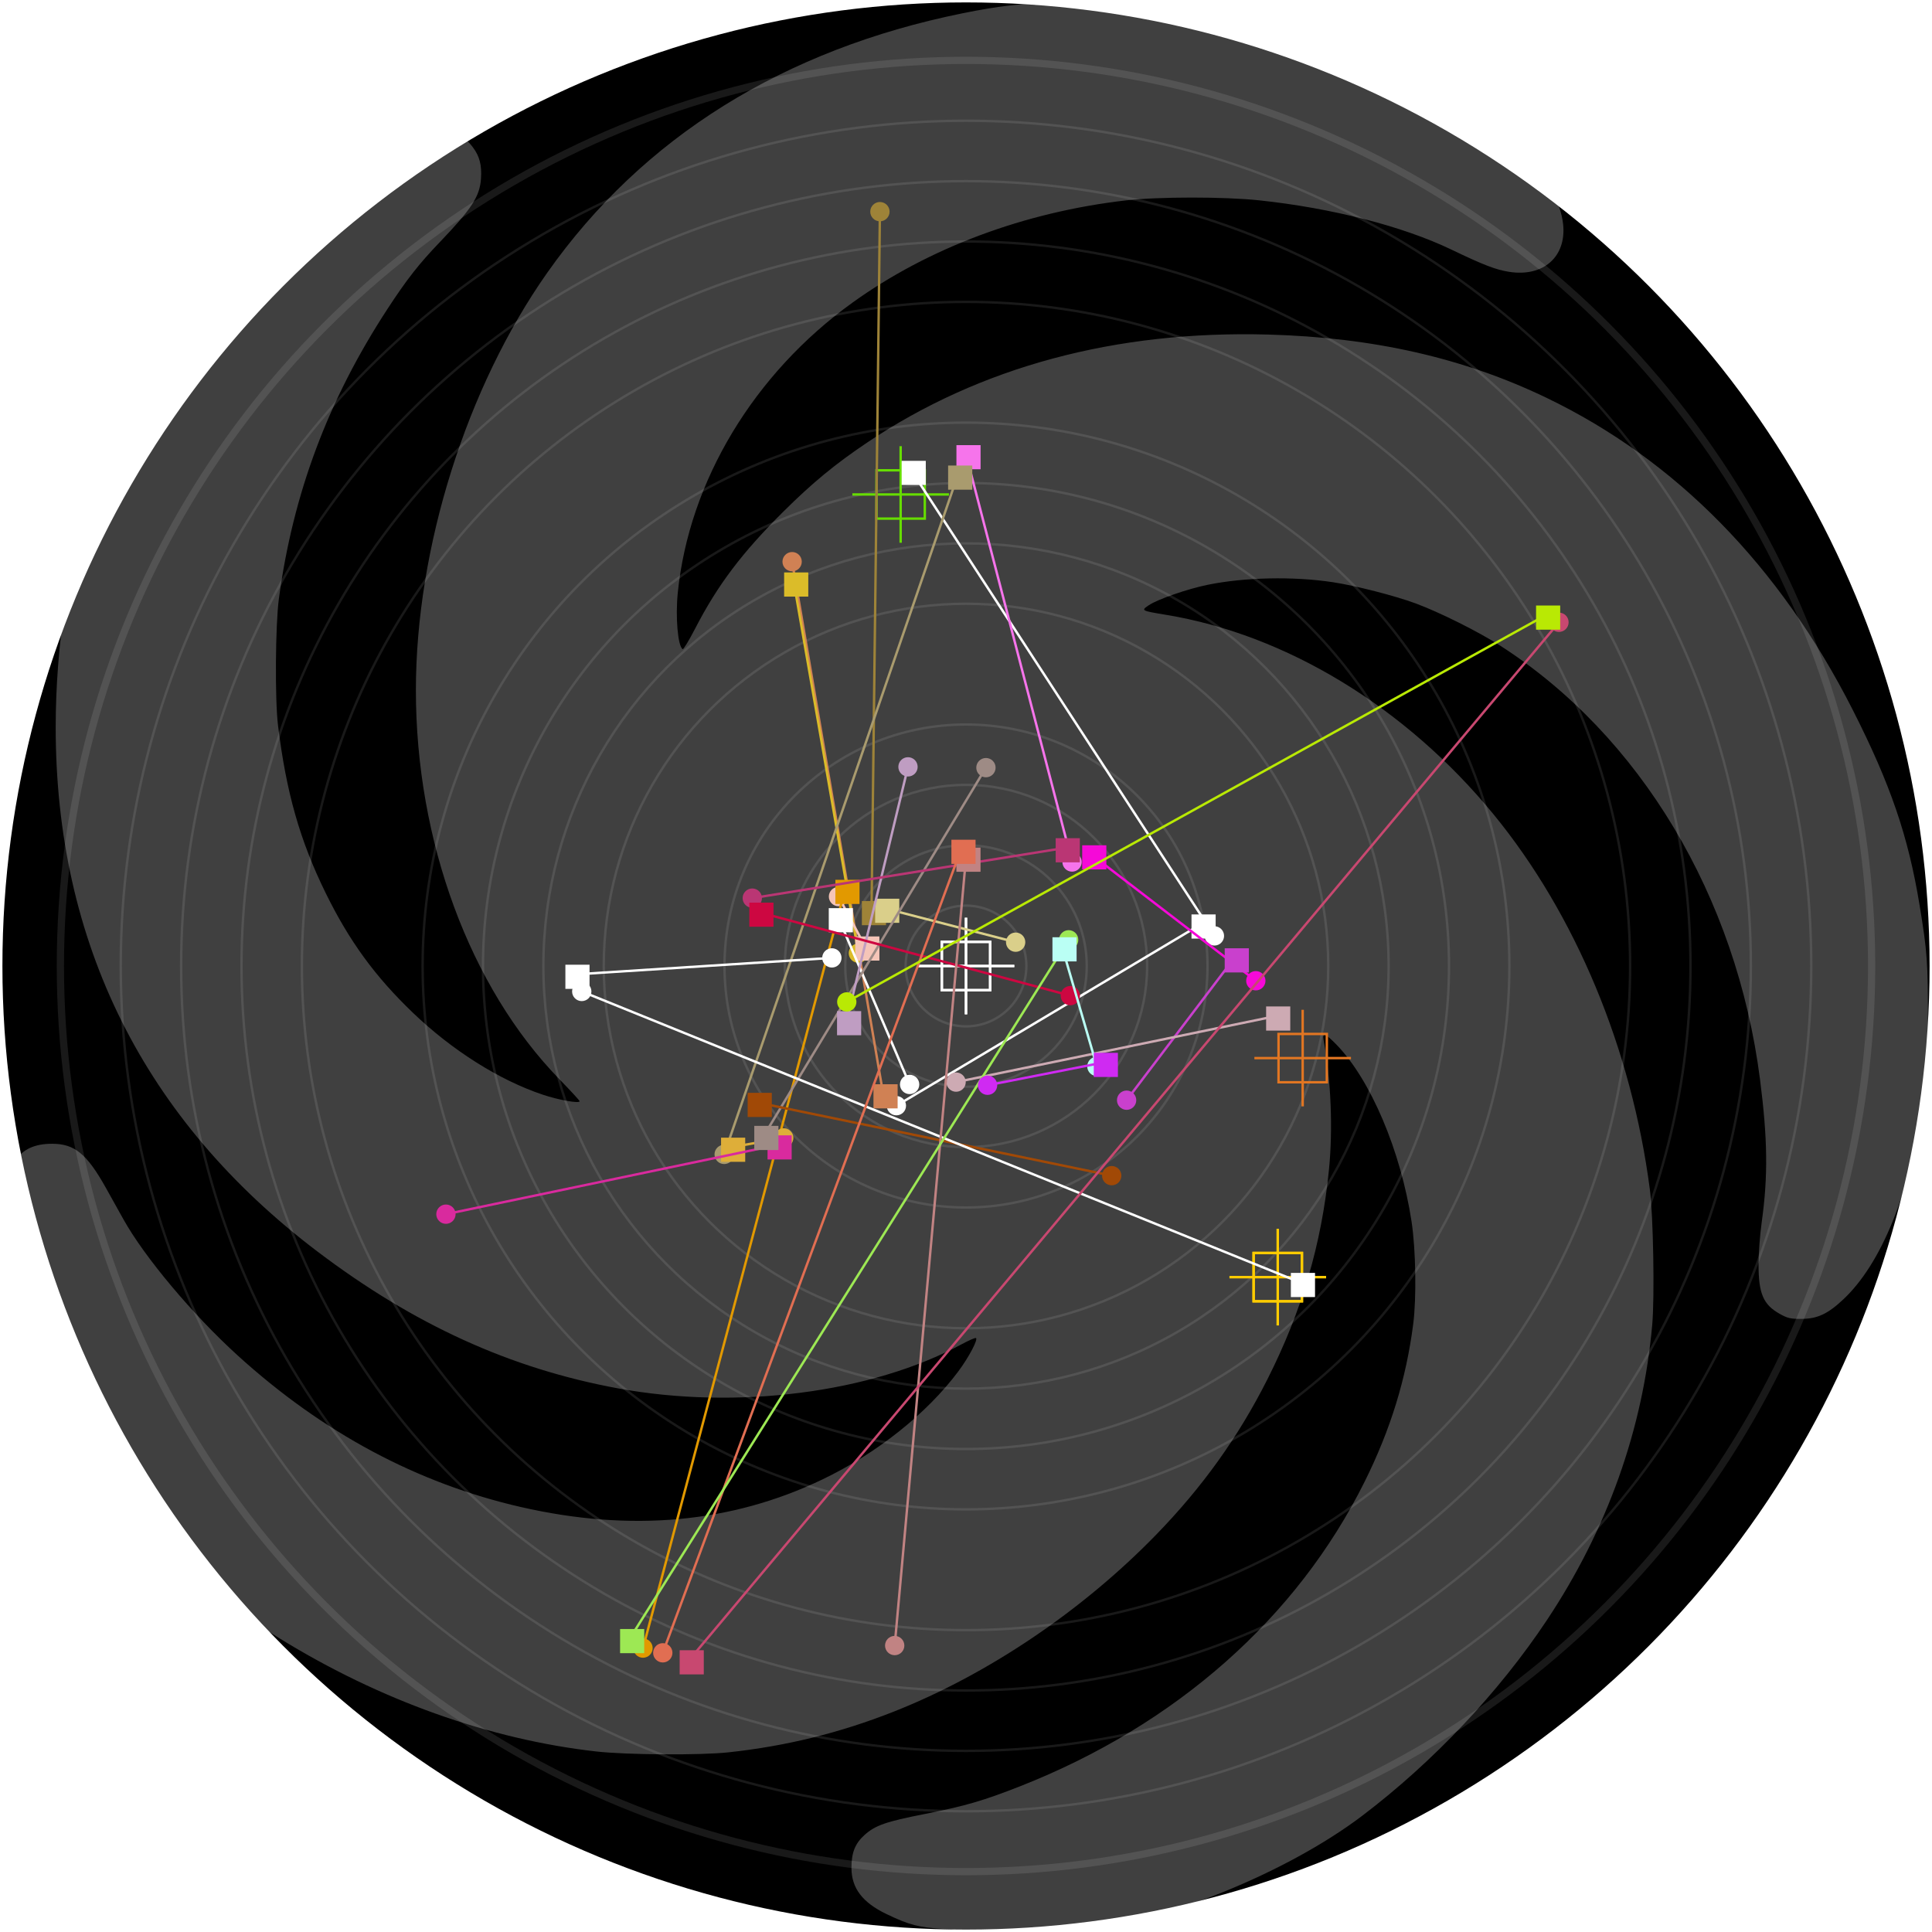 <?xml version="1.0" standalone="no"?>
<!DOCTYPE svg PUBLIC "-//W3C//DTD SVG 1.1//EN" "http://www.w3.org/Graphics/SVG/1.1/DTD/svg11.dtd">
<svg width="800" height="800" version="1.1" style="background:#000;" xmlns="http://www.w3.org/2000/svg" xmlns:xlink="http://www.w3.org/1999/xlink">
<!-- Content generated from the Spore map API is licensed under Creative Commons by-nc-sa 2.0 UK http://creativecommons.org/licenses/by-nc-sa/2.0/uk/ -->
	<defs>
		<filter id="Gaussian_Blur"><feGaussianBlur in="SourceGraphic" stdDeviation="25" /></filter>
		<symbol id="crosshair">
			<line x1="0" x2="40" y1="20" y2="20" style="stroke-width:1px;" />
			<line x1="20" x2="20" y1="0" y2="40" style="stroke-width:1px;" />
			<polygon points="10,10 30,10 30,30 10,30" style="stroke-width:1px;fill:transparent;" />
		</symbol>

		<symbol id="blachole-square">
			<polygon class="blackhole depart" points="0,0 10,0 10,10 0,10" style="stroke:transparent;stroke-width:1px;" />
		</symbol>
	</defs>
	<circle id="galactic-border" cx="50%" cy="50%" r="50%" style="stroke:#fff;stroke-width:2;" />
	<g id="concentric" style="opacity:.1;stroke:#fff;stroke-width:1;">
		<circle cx="50%" cy="50%" r="31.25%" stroke-width="5" />
		<g id="concentric-3" style="stroke-width:3;">
			<circle cx="50%" cy="50%" r="46.875%"/>

			<circle cx="50%" cy="50%" r="15.625%" />
		</g>
		<circle cx="50%" cy="50%" r="43.75%" />
		<circle cx="50%" cy="50%" r="40.625%" />
		<circle cx="50%" cy="50%" r="37.5%" />

		<circle cx="50%" cy="50%" r="34.375%" />
		<circle cx="50%" cy="50%" r="28.125%" />
		<circle cx="50%" cy="50%" r="25%" />

		<circle cx="50%" cy="50%" r="21.875%" />
		<circle cx="50%" cy="50%" r="18.75%" />
		<circle cx="50%" cy="50%" r="12.5%" />

		<circle cx="50%" cy="50%" r="9.375%" />
		<circle cx="50%" cy="50%" r="6.25%" />
		<circle cx="50%" cy="50%" r="3.125%" />
	</g>

	<path transform="scale(0.678,0.678)" style="fill:#fff;opacity:.5;filter:url(#Gaussian_Blur);" d="M 591.911,1179.591 C 591.587,1179.259 584.837,1178.6 576.911,1178.124 C 561.07,1177.174 555.459,1175.728 541.374,1168.965 C 526.752,1161.944 520.063,1153.16 520.022,1140.928 C 519.99,1131.514 522.206,1125.899 528.01,1120.681 C 534.542,1114.809 541,1112.551 564.5,1107.929 C 589.331,1103.046 600.555,1099.784 623.156,1090.884 C 718.164,1053.471 792.033,988.159 833.393,905 C 849.272,873.074 858.826,842.054 863.117,808.5 C 865.161,792.52 864.684,763.11 862.105,746.144 C 855.535,702.91 837.085,659.439 816.183,637.945 C 809.527,631.1 807.479,630.393 808.381,635.25 C 812.916,659.656 814.132,689.468 811.616,714.608 C 807.069,760.047 795.069,800.82 773.95,842.592 C 756.145,877.808 734.243,908.37 706,937.408 C 660.842,983.838 603.267,1022.655 545.97,1045.301 C 513.095,1058.295 480.243,1066.397 445,1070.201 C 427.583,1072.082 382.737,1071.787 364,1069.67 C 299.06,1062.331 232.069,1038.416 171.03,1000.781 C 149.086,987.25 136.61,978.135 120.825,964.099 C 65.83,915.197 25.082,852.933 8.514,792.48 C 3.955,775.846 2,761.571 2,744.917 C 2,711.824 10.662,698.433 32,698.536 C 45.624,698.603 53.085,704.758 64.684,725.5 C 67.76,731 72.527,739.55 75.276,744.5 C 88.171,767.714 117.681,802.888 145.286,827.948 C 197.174,875.053 254.766,905.871 318,920.369 C 385.309,935.801 446.617,930.205 502.286,903.546 C 535.453,887.663 566.054,863.322 585.318,837.5 C 591.759,828.867 597.618,817.707 595.994,817.165 C 595.443,816.981 591.506,818.713 587.246,821.014 C 532.32,850.675 449.948,861.247 377.5,847.934C 311.734,835.848 252.896,809.06 193.824,764.308 C 88.02,684.152 33.975,575.829 34.018,444 C 34.034,394.883 41.89,342.118 56.084,295.797 C 65.268,265.824 86.611,223.724 108.297,192.803 C 132.419,158.41 166.646,124.303 196.159,105.251 C 224.288,87.092 246.542,79.229 267.019,80.215 C 278.456,80.766 283.499,82.996 288.676,89.792 C 292.888,95.321 294.339,100.863 293.75,109.173 C 292.982,120.033 288.119,127.505 268.481,148 C 255.771,161.265 248.441,170.63 236.672,188.645 C 200.397,244.165 178.94,301.438 170.308,365.776 C 168.168,381.727 167.861,427.285 169.787,443 C 174.815,484.015 183.171,513.388 198.948,545.5 C 213.34,574.796 229.029,596.323 252.147,618.5 C 276.124,641.5 304.94,659.681 331.504,668.57 C 341.353,671.866 354,674.099 354,672.542 C 354,672.133 348.442,666.091 341.649,659.114 C 286.931,602.916 254,513.663 254,421.555 C 254,334.671 284.867,236.595 334.273,166.5 C 392.452,83.957 478.563,30.208 588.09,8.069 C 609.762,3.688 622.325,2.227 646,1.334 C 696.79,-0.581 736.741,1.036 760.134,5.953 C 828.881,20.404 889.438,50.86 927.54,90.147 C 943.878,106.993 953.205,123.097 954.654,136.964 C 956.727,156.801 942.615,169.266 921.749,166.029 C 913.592,164.763 906.142,161.898 886.5,152.47 C 856.686,138.159 813.465,127.078 769,122.346 C 747.691,120.078 707.513,120.096 687.67,122.382 C 625.629,129.528 567.131,151.387 520.729,184.762 C 460.453,228.117 420.807,293.931 413.944,362.03 C 412.444,376.911 413.979,394.633 416.925,396.454 C 417.404,396.75 420.857,391.06 424.599,383.809 C 438.265,357.322 453.108,337.65 478.402,312.5 C 496.125,294.879 510.295,283.213 530,270.022 C 598.809,223.959 681.35,201.781 774.5,204.327 C 838.788,206.084 893.907,218.608 944.5,242.954 C 1023.519,280.98 1086.893,345.553 1131.508,433.5 C 1154.63,479.079 1165.44,510.678 1172.388,553 C 1177.022,581.231 1177.503,587.899 1177.437,623 C 1177.379,653.847 1177.168,657.846 1174.778,673.5 C 1166.265,729.237 1148.963,771.7 1125.896,793.459 C 1116.309,802.503 1109.893,805.485 1100,805.493 C 1093.545,805.499 1091.752,805.085 1087.13,802.525 C 1076.893,796.856 1074,790.136 1074,772.03 C 1074,765.622 1074.877,754.075 1075.948,746.372 C 1079.848,718.336 1079.581,695.732 1074.918,659.326 C 1060.598,547.503 1001.709,449.208 916.1,394.233 C 902.921,385.769 879.265,373.963 864.565,368.513 C 852.035,363.867 827.689,357.633 814,355.565 C 789.843,351.916 760.11,352.54 737.5,357.171 C 725.197,359.691 707.239,365.914 701.707,369.575 C 696.71,372.882 696.885,372.983 712,375.474 C 785.676,387.618 858.608,432.02 912.141,497.323 C 962.189,558.375 996.508,640.74 1007.631,726.5 C 1009.718,742.591 1010.58,791.981 1009.072,809.04 C 1003.432,872.821 981.593,934.07 944.726,989.5 C 915.416,1033.568 875.383,1075.986 832.061,1108.879 C 785.838,1143.975 708.937,1175.01 660.5,1178.118 C 641.449,1179.34 592.69,1180.387 591.911,1179.591 z" />

	<g id="crosshairs">
		<use xlink:href="#crosshair"
			id="Galactic_Core"
			x="400"
			y="400"
			title="Galactic Core"
			stroke="#ffffff"
			transform="translate(-20,-20)"
		/>
		<use xlink:href="#crosshair"
			id="Sol_system"
			x="529.101"
			y="528.831"
			title="Sol system"
			stroke="#ffcc00"
			transform="translate(-20,-20)"
		/>
		<use xlink:href="#crosshair"
			id="Galactic_Core"
			x="400"
			y="400"
			title="Galactic Core"
			stroke="#ffffff"
			transform="translate(-20,-20)"
		/>
		<use xlink:href="#crosshair"
			id="Home_System_of_the_Blueberry_Chimera"
			x="372.941"
			y="204.745"
			title="Home System of the Blueberry Chimera"
			stroke="#66dd00"
			transform="translate(-20,-20)"
		/>
		<use xlink:href="#crosshair"
			id="Sol_system"
			x="529.101"
			y="528.831"
			title="Sol system"
			stroke="#ffcc00"
			transform="translate(-20,-20)"
		/>
		<use xlink:href="#crosshair"
			id="Alaxus_system"
			x="539.414"
			y="438.139"
			title="Alaxus system"
			stroke="#e27622"
			transform="translate(-20,-20)"
		/>

	</g>

	<g id="blackhole-pairs">
		<g id="TRG-53451z_to_SPC-32765t">
			<line
				x1="377.348"
				x2="502.862"
				y1="194.821"
				y2="387.534"
				stroke="#ffffff" />
			<use
				x="377.348"
				y="194.821"
				title="TRG-53451z"
				fill="#ffffff"
				transform="translate(-4,-4)"
				xlink:href="#blachole-square" />
			<circle class="blachole arrive"
				cx="502.862px"
				cy="387.534px"
				r="4px"
				title="SPC-32765t"
				fill="#ffffff"
				stroke="transparent" stroke-width="0" />
		</g>
		<g id="CVN-5636x_to_UIP-55231b">

			<line
				x1="497.376"
				x2="371.174"
				y1="382.655"
				y2="457.842"
				stroke="#ffffff" />
			<use
				x="497.376"
				y="382.655"
				title="CVN-5636x"
				fill="#ffffff"
				transform="translate(-4,-4)"
				xlink:href="#blachole-square" />
			<circle class="blachole arrive"
				cx="371.174px"
				cy="457.842px"
				r="4px"
				title="UIP-55231b"
				fill="#ffffff"
				stroke="transparent" stroke-width="0" />
		</g>
		<g id="SGT-12999j_to_GRBP-8285c">
			<line
				x1="365.687"
				x2="328.002"
				y1="452.959"
				y2="232.58"
				stroke="#d08154" />
			<use
				x="365.687"
				y="452.959"
				title="SGT-12999j"
				fill="#d08154"
				transform="translate(-4,-4)"
				xlink:href="#blachole-square" />
			<circle class="blachole arrive"
				cx="328.002px"
				cy="232.58px"
				r="4px"
				title="GRBP-8285c"
				fill="#d08154"
				stroke="transparent" stroke-width="0" />
		</g>

		<g id="UIP-49523x_to_CYG-89519d">
			<line
				x1="328.694"
				x2="355.434"
				y1="241.041"
				y2="394.686"
				stroke="#dbbc29" />
			<use
				x="328.694"
				y="241.041"
				title="UIP-49523x"
				fill="#dbbc29"
				transform="translate(-4,-4)"
				xlink:href="#blachole-square" />
			<circle class="blachole arrive"
				cx="355.434px"
				cy="394.686px"
				r="4px"
				title="CYG-89519d"
				fill="#dbbc29"
				stroke="transparent" stroke-width="0" />
		</g>
		<g id="CVN-65399x_to_SPC-34483r">
			<line
				x1="358.144"
				x2="347.205"
				y1="391.758"
				y2="371.251"
				stroke="#f5c5b8" />
			<use
				x="358.144"
				y="391.758"
				title="CVN-65399x"
				fill="#f5c5b8"
				transform="translate(-4,-4)"
				xlink:href="#blachole-square" />
			<circle class="blachole arrive"
				cx="347.205px"
				cy="371.251px"
				r="4px"
				title="SPC-34483r"
				fill="#f5c5b8"
				stroke="transparent" stroke-width="0" />

		</g>
		<g id="CTN-19851d_to_CVN-45031d">
			<line
				x1="360.889"
				x2="364.356"
				y1="377.109"
				y2="87.643"
				stroke="#9e8338" />
			<use
				x="360.889"
				y="377.109"
				title="CTN-19851d"
				fill="#9e8338"
				transform="translate(-4,-4)"
				xlink:href="#blachole-square" />
			<circle class="blachole arrive"
				cx="364.356px"
				cy="87.643px"
				r="4px"
				title="CVN-45031d"
				fill="#9e8338"
				stroke="transparent" stroke-width="0" />
		</g>
		<g id="SGT-7940t_to_CTN-12217f">
			<line
				x1="349.918"
				x2="266.249"
				y1="368.315"
				y2="682.441"
				stroke="#e29900" />
			<use
				x="349.918"
				y="368.315"
				title="SGT-7940t"
				fill="#e29900"
				transform="translate(-4,-4)"
				xlink:href="#blachole-square" />

			<circle class="blachole arrive"
				cx="266.249px"
				cy="682.441px"
				r="4px"
				title="CTN-12217f"
				fill="#e29900"
				stroke="transparent" stroke-width="0" />
		</g>
		<g id="RTC-66178w_to_SPC-20442f">
			<line
				x1="347.171"
				x2="376.657"
				y1="380.038"
				y2="449.05"
				stroke="#ffffff" />
			<use
				x="347.171"
				y="380.038"
				title="RTC-66178w"
				fill="#ffffff"
				transform="translate(-4,-4)"
				xlink:href="#blachole-square" />
			<circle class="blachole arrive"
				cx="376.657px"
				cy="449.05px"
				r="4px"
				title="SPC-20442f"
				fill="#ffffff"
				stroke="transparent" stroke-width="0" />
		</g>
		<g id="UIP-60957f_to_EDI-43971t">
			<line
				x1="366.377"
				x2="420.558"
				y1="376.132"
				y2="390.137"
				stroke="#dacf8a" />

			<use
				x="366.377"
				y="376.132"
				title="UIP-60957f"
				fill="#dacf8a"
				transform="translate(-4,-4)"
				xlink:href="#blachole-square" />
			<circle class="blachole arrive"
				cx="420.558px"
				cy="390.137px"
				r="4px"
				title="EDI-43971t"
				fill="#dacf8a"
				stroke="transparent" stroke-width="0" />
		</g>
		<g id="ANM-83962z_to_GRBP-3351c">
			<line
				x1="400.037"
				x2="443.915"
				y1="188.311"
				y2="356.935"
				stroke="#f674eb" />
			<use
				x="400.037"
				y="188.311"
				title="ANM-83962z"
				fill="#f674eb"
				transform="translate(-4,-4)"
				xlink:href="#blachole-square" />
			<circle class="blachole arrive"
				cx="443.915px"
				cy="356.935px"
				r="4px"
				title="GRBP-3351c"
				fill="#f674eb"
				stroke="transparent" stroke-width="0" />
		</g>
		<g id="PLT-78745z_to_CYG-67860b">

			<line
				x1="452.113"
				x2="520.007"
				y1="354.008"
				y2="406.1"
				stroke="#f509d8" />
			<use
				x="452.113"
				y="354.008"
				title="PLT-78745z"
				fill="#f509d8"
				transform="translate(-4,-4)"
				xlink:href="#blachole-square" />
			<circle class="blachole arrive"
				cx="520.007px"
				cy="406.1px"
				r="4px"
				title="CYG-67860b"
				fill="#f509d8"
				stroke="transparent" stroke-width="0" />
		</g>
		<g id="EDI-57558r_to_ANM-59667v">
			<line
				x1="511.126"
				x2="466.506"
				y1="396.663"
				y2="455.568"
				stroke="#c940cd" />
			<use
				x="511.126"
				y="396.663"
				title="EDI-57558r"
				fill="#c940cd"
				transform="translate(-4,-4)"
				xlink:href="#blachole-square" />
			<circle class="blachole arrive"
				cx="466.506px"
				cy="455.568px"
				r="4px"
				title="ANM-59667v"
				fill="#c940cd"
				stroke="transparent" stroke-width="0" />
		</g>

		<g id="CYG-45315q_to_TRG-36368x">
			<line
				x1="528.27"
				x2="395.895"
				y1="420.752"
				y2="448.076"
				stroke="#cdaab3" />
			<use
				x="528.27"
				y="420.752"
				title="CYG-45315q"
				fill="#cdaab3"
				transform="translate(-4,-4)"
				xlink:href="#blachole-square" />
			<circle class="blachole arrive"
				cx="395.895px"
				cy="448.076px"
				r="4px"
				title="TRG-36368x"
				fill="#cdaab3"
				stroke="transparent" stroke-width="0" />
		</g>
		<g id="UIP-91831b_to_PLT-87447r">
			<line
				x1="396.595"
				x2="299.866"
				y1="196.774"
				y2="478.008"
				stroke="#a99b6e" />
			<use
				x="396.595"
				y="196.774"
				title="UIP-91831b"
				fill="#a99b6e"
				transform="translate(-4,-4)"
				xlink:href="#blachole-square" />
			<circle class="blachole arrive"
				cx="299.866px"
				cy="478.008px"
				r="4px"
				title="PLT-87447r"
				fill="#a99b6e"
				stroke="transparent" stroke-width="0" />

		</g>
		<g id="TRG-51435g_to_CLG-94463w">
			<line
				x1="302.577"
				x2="324.523"
				y1="475.08"
				y2="471.176"
				stroke="#deae39" />
			<use
				x="302.577"
				y="475.08"
				title="TRG-51435g"
				fill="#deae39"
				transform="translate(-4,-4)"
				xlink:href="#blachole-square" />
			<circle class="blachole arrive"
				cx="324.523px"
				cy="471.176px"
				r="4px"
				title="CLG-94463w"
				fill="#deae39"
				stroke="transparent" stroke-width="0" />
		</g>
		<g id="CYG-33514a_to_GRBP-8731z">
			<line
				x1="321.82"
				x2="184.651"
				y1="474.112"
				y2="502.762"
				stroke="#d92a9e" />
			<use
				x="321.82"
				y="474.112"
				title="CYG-33514a"
				fill="#d92a9e"
				transform="translate(-4,-4)"
				xlink:href="#blachole-square" />

			<circle class="blachole arrive"
				cx="184.651px"
				cy="502.762px"
				r="4px"
				title="GRBP-8731z"
				fill="#d92a9e"
				stroke="transparent" stroke-width="0" />
		</g>
		<g id="GRBP-4987v_to_TRG-10743d">
			<line
				x1="316.333"
				x2="408.256"
				y1="470.205"
				y2="317.869"
				stroke="#9e8b85" />
			<use
				x="316.333"
				y="470.205"
				title="GRBP-4987v"
				fill="#9e8b85"
				transform="translate(-4,-4)"
				xlink:href="#blachole-square" />
			<circle class="blachole arrive"
				cx="408.256px"
				cy="317.869px"
				r="4px"
				title="TRG-10743d"
				fill="#9e8b85"
				stroke="transparent" stroke-width="0" />
		</g>
		<g id="CLG-96213w_to_SPC-93043b">
			<line
				x1="313.586"
				x2="460.337"
				y1="456.526"
				y2="486.814"
				stroke="#a14906" />

			<use
				x="313.586"
				y="456.526"
				title="CLG-96213w"
				fill="#a14906"
				transform="translate(-4,-4)"
				xlink:href="#blachole-square" />
			<circle class="blachole arrive"
				cx="460.337px"
				cy="486.814px"
				r="4px"
				title="SPC-93043b"
				fill="#a14906"
				stroke="transparent" stroke-width="0" />
		</g>
		<g id="TRG-24749x_to_CTN-91289w">
			<line
				x1="538.524"
				x2="240.891"
				y1="531.087"
				y2="410.54"
				stroke="#ffffff" />
			<use
				x="538.524"
				y="531.087"
				title="TRG-24749x"
				fill="#ffffff"
				transform="translate(-4,-4)"
				xlink:href="#blachole-square" />
			<circle class="blachole arrive"
				cx="240.891px"
				cy="410.54px"
				r="4px"
				title="CTN-91289w"
				fill="#ffffff"
				stroke="transparent" stroke-width="0" />
		</g>
		<g id="ANM-38576g_to_SGT-21259f">

			<line
				x1="238.115"
				x2="344.46"
				y1="403.476"
				y2="396.642"
				stroke="#ffffff" />
			<use
				x="238.115"
				y="403.476"
				title="ANM-38576g"
				fill="#ffffff"
				transform="translate(-4,-4)"
				xlink:href="#blachole-square" />
			<circle class="blachole arrive"
				cx="344.46px"
				cy="396.642px"
				r="4px"
				title="SGT-21259f"
				fill="#ffffff"
				stroke="transparent" stroke-width="0" />
		</g>
		<g id="CVN-12428c_to_GRBP-3712d">
			<line
				x1="350.596"
				x2="375.981"
				y1="422.681"
				y2="317.541"
				stroke="#bf9dc2" />
			<use
				x="350.596"
				y="422.681"
				title="CVN-12428c"
				fill="#bf9dc2"
				transform="translate(-4,-4)"
				xlink:href="#blachole-square" />
			<circle class="blachole arrive"
				cx="375.981px"
				cy="317.541px"
				r="4px"
				title="GRBP-3712d"
				fill="#bf9dc2"
				stroke="transparent" stroke-width="0" />
		</g>

		<g id="SGT-42453f_to_CLG-34563v">
			<line
				x1="441.139"
				x2="311.507"
				y1="351.076"
				y2="371.894"
				stroke="#ba3674" />
			<use
				x="441.139"
				y="351.076"
				title="SGT-42453f"
				fill="#ba3674"
				transform="translate(-4,-4)"
				xlink:href="#blachole-square" />
			<circle class="blachole arrive"
				cx="311.507px"
				cy="371.894px"
				r="4px"
				title="CLG-34563v"
				fill="#ba3674"
				stroke="transparent" stroke-width="0" />
		</g>
		<g id="SGT-77913r_to_SPC-72499x">
			<line
				x1="314.284"
				x2="443.19"
				y1="377.753"
				y2="412.27"
				stroke="#cd0741" />
			<use
				x="314.284"
				y="377.753"
				title="SGT-77913r"
				fill="#cd0741"
				transform="translate(-4,-4)"
				xlink:href="#blachole-square" />
			<circle class="blachole arrive"
				cx="443.19px"
				cy="412.27px"
				r="4px"
				title="SPC-72499x"
				fill="#cd0741"
				stroke="transparent" stroke-width="0" />

		</g>
		<g id="CTN-53702x_to_CYG-62225w">
			<line
				x1="400.016"
				x2="370.475"
				y1="354.978"
				y2="681.388"
				stroke="#c18383" />
			<use
				x="400.016"
				y="354.978"
				title="CTN-53702x"
				fill="#c18383"
				transform="translate(-4,-4)"
				xlink:href="#blachole-square" />
			<circle class="blachole arrive"
				cx="370.475px"
				cy="681.388px"
				r="4px"
				title="CYG-62225w"
				fill="#c18383"
				stroke="transparent" stroke-width="0" />
		</g>
		<g id="EDI-72308t_to_GRB-55591b">
			<line
				x1="397.96"
				x2="274.448"
				y1="351.722"
				y2="684.396"
				stroke="#e16e52" />
			<use
				x="397.96"
				y="351.722"
				title="EDI-72308t"
				fill="#e16e52"
				transform="translate(-4,-4)"
				xlink:href="#blachole-square" />

			<circle class="blachole arrive"
				cx="274.448px"
				cy="684.396px"
				r="4px"
				title="GRB-55591b"
				fill="#e16e52"
				stroke="transparent" stroke-width="0" />
		</g>
		<g id="CYG-92107b_to_ANM-17463g">
			<line
				x1="285.426"
				x2="645.535"
				y1="687.328"
				y2="257.668"
				stroke="#c84870" />
			<use
				x="285.426"
				y="687.328"
				title="CYG-92107b"
				fill="#c84870"
				transform="translate(-4,-4)"
				xlink:href="#blachole-square" />
			<circle class="blachole arrive"
				cx="645.535px"
				cy="257.668px"
				r="4px"
				title="ANM-17463g"
				fill="#c84870"
				stroke="transparent" stroke-width="0" />
		</g>
		<g id="TRG-53554v_to_EDI-13842b">
			<line
				x1="640.048"
				x2="350.631"
				y1="254.737"
				y2="414.868"
				stroke="#b9e904" />

			<use
				x="640.048"
				y="254.737"
				title="TRG-53554v"
				fill="#b9e904"
				transform="translate(-4,-4)"
				xlink:href="#blachole-square" />
			<circle class="blachole arrive"
				cx="350.631px"
				cy="414.868px"
				r="4px"
				title="EDI-13842b"
				fill="#b9e904"
				stroke="transparent" stroke-width="0" />
		</g>
		<g id="GRBP-2383t_to_PLT-98696j">
			<line
				x1="260.763"
				x2="442.505"
				y1="678.535"
				y2="389.158"
				stroke="#9de854" />
			<use
				x="260.763"
				y="678.535"
				title="GRBP-2383t"
				fill="#9de854"
				transform="translate(-4,-4)"
				xlink:href="#blachole-square" />
			<circle class="blachole arrive"
				cx="442.505px"
				cy="389.158px"
				r="4px"
				title="PLT-98696j"
				fill="#9de854"
				stroke="transparent" stroke-width="0" />
		</g>
		<g id="CYG-44983q_to_UIP-14557c">

			<line
				x1="439.796"
				x2="454.195"
				y1="392.091"
				y2="441.57"
				stroke="#bafff4" />
			<use
				x="439.796"
				y="392.091"
				title="CYG-44983q"
				fill="#bafff4"
				transform="translate(-4,-4)"
				xlink:href="#blachole-square" />
			<circle class="blachole arrive"
				cx="454.195px"
				cy="441.57px"
				r="4px"
				title="UIP-14557c"
				fill="#bafff4"
				stroke="transparent" stroke-width="0" />
		</g>
		<g id="SGT-96894b_to_SGT-58465a">
			<line
				x1="456.902"
				x2="408.929"
				y1="439.947"
				y2="449.379"
				stroke="#cf2af2" />
			<use
				x="456.902"
				y="439.947"
				title="SGT-96894b"
				fill="#cf2af2"
				transform="translate(-4,-4)"
				xlink:href="#blachole-square" />
			<circle class="blachole arrive"
				cx="408.929px"
				cy="449.379px"
				r="4px"
				title="SGT-58465a"
				fill="#cf2af2"
				stroke="transparent" stroke-width="0" />
		</g>

	</g>
</svg>